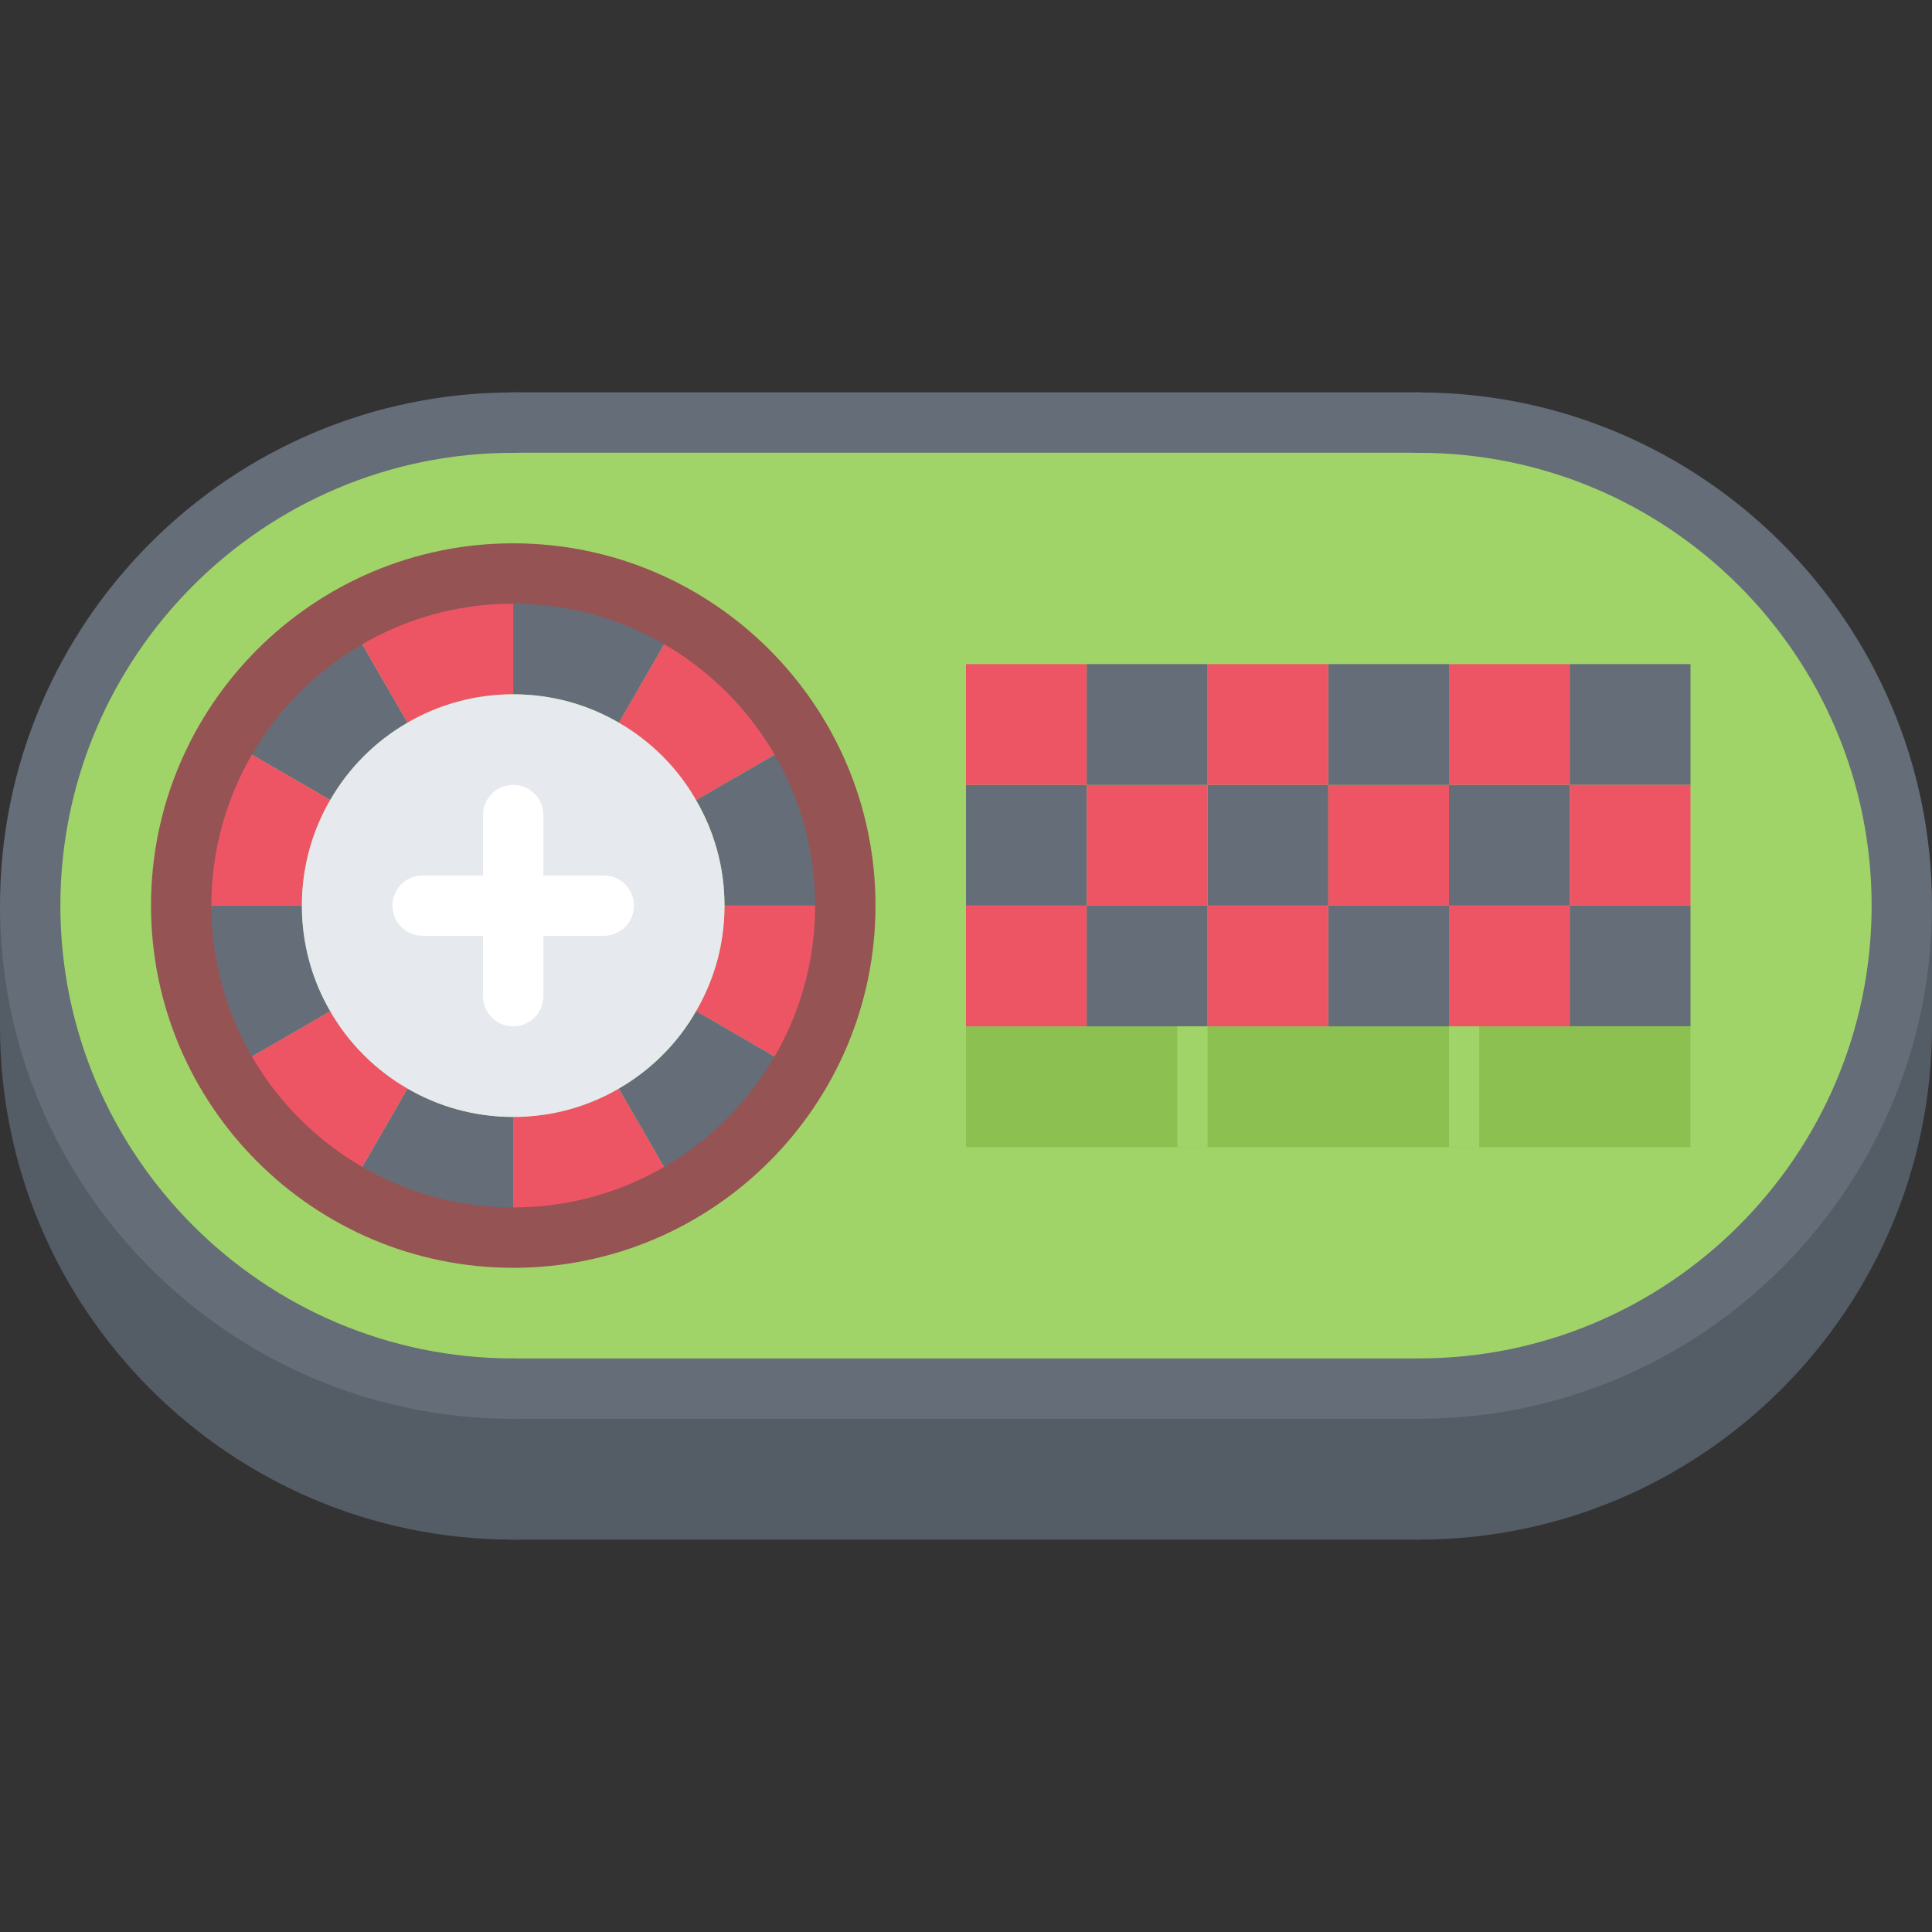 <svg id="icons" enable-background="new 0 0 64 64" height="512" viewBox="0 0 64 64" width="512" xmlns="http://www.w3.org/2000/svg"><rect x="0" y="0" width="64" height="64" fill="#333333" stroke="none"/><g fill="#545c66"><path d="m47 51.002c-.553 0-1-.447-1-1s.447-1 1-1c8.271 0 15-6.729 15-15 0-.553.447-1 1-1s1 .447 1 1c0 9.374-7.626 17-17 17z"/><path d="m17 51.002c-9.374 0-17-7.626-17-17 0-.553.447-1 1-1s1 .447 1 1c0 8.271 6.729 15 15 15 .553 0 1 .447 1 1s-.447 1-1 1z"/><path d="m46.998 51.004h-29.998c-.553 0-1-.447-1-1s.447-1 1-1h29.998c.553 0 1 .447 1 1s-.447 1-1 1z"/><path d="m1 35.002c-.553 0-1-.447-1-1v-4.004c0-.553.447-1 1-1s1 .447 1 1v4.004c0 .553-.447 1-1 1z"/><path d="m63 35.002c-.553 0-1-.447-1-1v-4.004c0-.553.447-1 1-1s1 .447 1 1v4.004c0 .553-.447 1-1 1z"/></g><path d="m47 14h-30c-8.83 0-16 7.16-16 16s7.17 16 16 16h30c8.84 0 16-7.16 16-16s-7.16-16-16-16z" fill="#a0d468"/><path d="m7.47 24.5c.971-1.67 2.36-3.06 4.03-4.02l2 3.46c-1.06.609-1.95 1.5-2.56 2.56l-3.46-2z" fill="#656d78"/><path d="m48 34v4h-8v-4h4z" fill="#8cc152"/><path d="m22.5 39.52v.011c-1.62.939-3.5 1.469-5.5 1.469v-4c1.28 0 2.47-.34 3.5-.94z" fill="#ed5565"/><path d="m52 30h4v4h-4z" fill="#656d78"/><path d="m26.53 24.5-3.46 2-.011.01c-.6-1.06-1.489-1.95-2.56-2.569l2-3.471c1.671.96 3.071 2.36 4.031 4.03z" fill="#ed5565"/><path d="m24 30h4c0 2-.54 3.88-1.47 5.5h-.01l-3.449-2-.011-.01c.6-1.03.94-2.22.94-3.49z" fill="#ed5565"/><path d="m1 30c0 8.84 7.17 16 16 16h30c8.84 0 16-7.16 16-16v4c0 8.84-7.16 16-16 16h-30c-8.83 0-16-7.16-16-16z" fill="#545c66"/><path d="m22.5 20.47-2 3.471c-1.03-.601-2.22-.941-3.5-.941v-4c2 0 3.88.53 5.5 1.47z" fill="#656d78"/><path d="m32 26h4v4h-4z" fill="#656d78"/><path d="m44 30h4v4h-4z" fill="#656d78"/><path d="m56 34v4h-8v-4h4z" fill="#8cc152"/><path d="m52 22h4v4h-4z" fill="#656d78"/><path d="m32 22h4v4h-4z" fill="#ed5565"/><path d="m28 30h-4c0-1.27-.34-2.46-.94-3.49l.011-.01 3.46-2c.939 1.62 1.469 3.5 1.469 5.5z" fill="#656d78"/><path d="m17 19v4c-1.27 0-2.47.34-3.5.94l-2-3.46v-.01c1.62-.93 3.49-1.47 5.5-1.47z" fill="#ed5565"/><path d="m17 37v4c-2.01 0-3.88-.54-5.5-1.48l2-3.46c1.03.6 2.23.94 3.5.94z" fill="#656d78"/><path d="m40 26h4v4h-4z" fill="#656d78"/><path d="m40 34v4h-8v-4h4z" fill="#8cc152"/><path d="m48 26h4v4h-4z" fill="#656d78"/><path d="m7.48 24.5 3.46 2c-.6 1.03-.94 2.23-.94 3.5h-4c0-2 .53-3.88 1.47-5.5z" fill="#ed5565"/><path d="m10.94 33.5-3.46 2c-.94-1.62-1.48-3.49-1.48-5.5h4c0 1.27.34 2.47.94 3.5z" fill="#656d78"/><path d="m48 22h4v4h-4z" fill="#ed5565"/><path d="m22.5 39.52-2-3.46c1.07-.619 1.96-1.51 2.56-2.569l.011.01 3.449 2c-.96 1.67-2.35 3.06-4.02 4.03z" fill="#656d78"/><path d="m48 30h4v4h-4z" fill="#ed5565"/><path d="m40 30h4v4h-4z" fill="#ed5565"/><path d="m44 26h4v4h-4z" fill="#ed5565"/><path d="m44 22h4v4h-4z" fill="#656d78"/><path d="m36 26h4v4h-4z" fill="#ed5565"/><path d="m32 30h4v4h-4z" fill="#ed5565"/><path d="m13.5 36.06-2 3.46c-1.67-.96-3.06-2.35-4.02-4.02l3.46-2c.61 1.06 1.5 1.95 2.56 2.56z" fill="#ed5565"/><path d="m40 22h4v4h-4z" fill="#ed5565"/><path d="m36 30h4v4h-4z" fill="#656d78"/><path d="m36 22h4v4h-4z" fill="#656d78"/><path d="m52 26h4v4h-4z" fill="#ed5565"/><path d="m23.06 26.51c.6 1.03.94 2.22.94 3.49s-.34 2.46-.94 3.49c-.6 1.06-1.489 1.95-2.56 2.569-1.03.601-2.22.941-3.5.941-1.27 0-2.47-.34-3.5-.94-1.06-.609-1.95-1.5-2.56-2.56-.6-1.03-.94-2.23-.94-3.5s.34-2.47.94-3.5c.609-1.06 1.5-1.95 2.56-2.56 1.03-.6 2.23-.94 3.5-.94 1.28 0 2.47.34 3.5.94 1.07.62 1.96 1.51 2.56 2.57z" fill="#e6e9ed"/><path d="m17 47c-9.374 0-17-7.626-17-17s7.626-17 17-17c.553 0 1 .447 1 1s-.447 1-1 1c-8.271 0-15 6.729-15 15s6.729 15 15 15c.553 0 1 .447 1 1s-.447 1-1 1z" fill="#656d78"/><path d="m47 47c-.553 0-1-.447-1-1s.447-1 1-1c8.271 0 15-6.729 15-15s-6.729-15-15-15c-.553 0-1-.447-1-1s.447-1 1-1c9.374 0 17 7.626 17 17s-7.626 17-17 17z" fill="#656d78"/><path d="m47 14.996h-30c-.553 0-1-.447-1-1s.447-1 1-1h30c.553 0 1 .447 1 1s-.447 1-1 1z" fill="#656d78"/><path d="m47 47h-30c-.553 0-1-.447-1-1s.447-1 1-1h30c.553 0 1 .447 1 1s-.447 1-1 1z" fill="#656d78"/><path d="m17 34c-.553 0-1-.447-1-1v-6c0-.553.447-1 1-1s1 .447 1 1v6c0 .553-.447 1-1 1z" fill="#fff"/><path d="m20 31h-6c-.553 0-1-.447-1-1s.447-1 1-1h6c.553 0 1 .447 1 1s-.447 1-1 1z" fill="#fff"/><path d="m17.002 41.998c-6.617 0-12-5.383-12-12s5.383-12 12-12 12 5.383 12 12-5.383 12-12 12zm0-22c-5.514 0-10 4.486-10 10s4.486 10 10 10 10-4.486 10-10-4.486-10-10-10z" fill="#965353"/><path d="m39 34h1v4h-1z" fill="#a0d468"/><path d="m48 34h1v4h-1z" fill="#a0d468"/></svg>